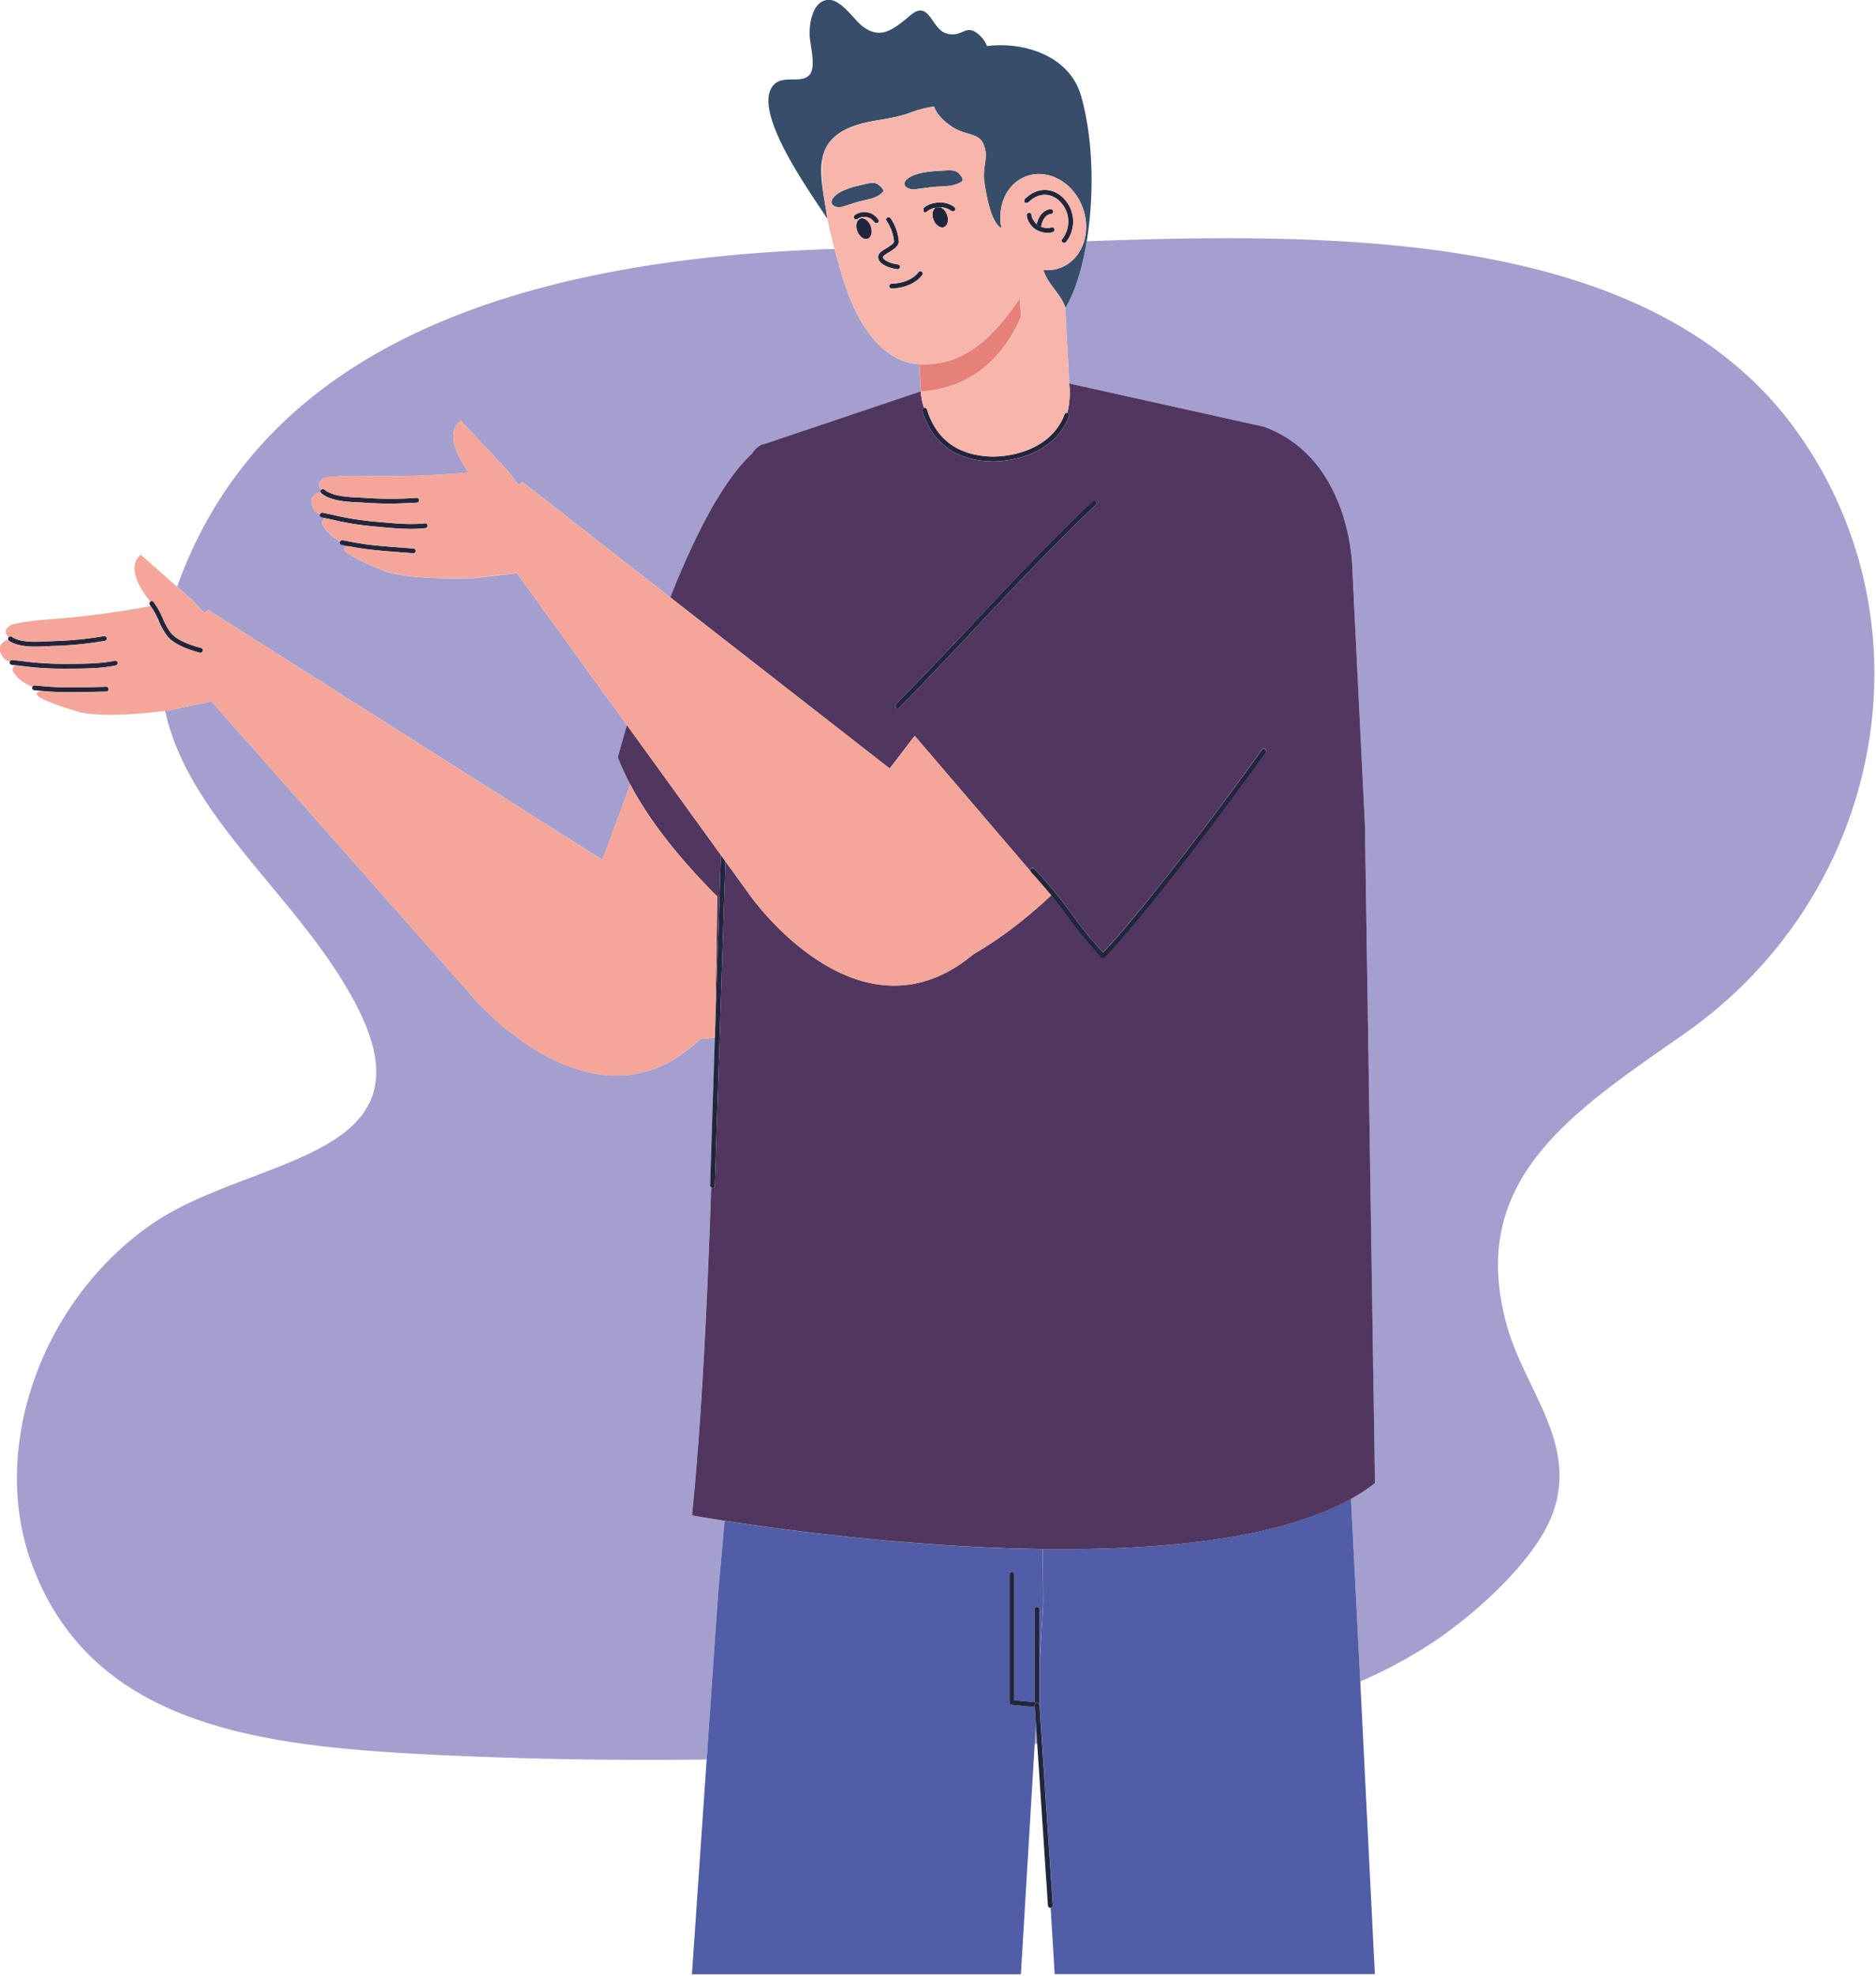 <svg xmlns:inkscape="http://www.inkscape.org/namespaces/inkscape" xmlns:sodipodi="http://sodipodi.sourceforge.net/DTD/sodipodi-0.dtd" xmlns="http://www.w3.org/2000/svg" xmlns:svg="http://www.w3.org/2000/svg" id="Capa_1" data-name="Capa 1" viewBox="0 0 474.76 500" sodipodi:docname="studio_sm_2188_11 [Convertito].svg" width="474.76" height="500" inkscape:version="1.2.2 (732a01da63, 2022-12-09)"><defs id="defs2880"><style id="style2878">.cls-1{fill:#bfc1e3;}.cls-2{fill:#aab7de;}.cls-3{fill:#decde6;}.cls-4{fill:#a49fcf;}.cls-5{fill:#a2b8e0;}.cls-6{fill:#21263d;}.cls-7{fill:#515da7;}.cls-8{fill:#e6817a;}.cls-9{fill:#51365f;}.cls-10{fill:#364e69;}.cls-11{fill:#554a89;}.cls-12{fill:#fff;}.cls-13{fill:#8c4d33;}.cls-14{fill:#00728b;}.cls-15{fill:#304155;}.cls-16{fill:#7a3922;}.cls-17{fill:#89d2f6;}.cls-18{fill:#b73e50;}.cls-19{fill:#a46c34;}.cls-20{fill:#38355c;}.cls-21{fill:#f7b5ab;}.cls-22{fill:#b46e7b;}.cls-23{fill:#f4a69a;}</style></defs><g id="g3399" transform="matrix(0.543,0,0,0.543,-82.557,-63.841)"><path class="cls-4" d="m 634.27,930.25 1.16,-0.09 -0.61,-9.16 z" id="path2902"></path><path class="cls-4" d="m 658.52,230 c -2,12.36 -5.37,23.38 -9.89,31.09 0,-0.11 -0.1,-0.22 -0.14,-0.34 l 1.89,35.55 90.71,20.15 c 41.24,15 41.24,66.78 41.24,66.78 l 5.84,118.65 4.63,306.89 A 86.44,86.44 0 0 1 781.68,816 l 4.32,85.17 a 223.5,223.5 0 0 0 31.14,-16.48 c 20.63,-13.15 49.91,-39.12 58.26,-61.09 12.49,-32.87 -12.3,-57.65 -20.85,-87.56 -19.54,-68.38 29.84,-99.89 82.4,-136.65 94.06,-65.78 116.67,-193 51.47,-282.21 C 922,226.37 780.6,225.51 658.52,230 Z" id="path2904"></path><path class="cls-4" d="m 489.73,826.26 c -9.66,-1.5 -15.22,-2.5 -15.22,-2.5 4.32,-42.37 7.11,-97.55 8.92,-152.84 A 1.06,1.06 0 0 1 483,670 l 2.24,-69 c -1.34,0.21 -3.74,0.52 -6.86,0.7 -48.73,47.24 -105,-18.4 -105,-18.4 l -122.81,-138.91 -19,4.09 c 0,0 -1,0.14 -2.57,0.34 11,50.87 63.27,87.39 89.16,137.25 37.67,72.51 -49.3,69.93 -95.61,102.11 -51.41,35.74 -75.55,104.46 -55.69,158.22 28.17,76.3 107.72,85 187.92,88.94 41.25,2 83.85,2.71 126.6,2.18 l 5.3,-77.07 z" id="path2906"></path><path class="cls-4" d="m 247.39,403.29 1.53,-1.55 183.87,116.58 13,-35.15 A 114.57,114.57 0 0 1 440,470.54 c 0,0 1.51,-5.77 4.23,-15 l -51.28,-70.85 -19.28,2.23 c 0,0 -27.81,1.31 -41.77,-3 0,0 -28.12,-10.91 -17.15,-11.72 l -3.47,-0.67 a 1.12,1.12 0 0 1 -0.89,-1.32 c 0,-0.12 0.14,-0.19 0.2,-0.3 -3.64,-2 -6.62,-4.53 -8.1,-7.63 0,0 -1.17,-1.52 0.91,-3.23 l -1.41,-0.3 a 1.12,1.12 0 0 1 -0.88,-1.32 c 0,-0.1 0.11,-0.14 0.15,-0.22 a 6.85,6.85 0 0 1 -2.46,-1.6 c 0,0 -5.15,-6.73 2.7,-8.72 a 1.09,1.09 0 0 1 0.17,-0.95 c 0,0 0.11,0 0.16,-0.08 -3.49,-3.81 2,-5.73 2,-5.73 0,0 6.4,-1.13 20.24,-0.67 a 445.74,445.74 0 0 0 46.45,-1.7 c 0,0 -13.37,-17.34 -3.71,-24.21 l 21.78,23.34 5.18,6.62 1.67,-1.38 69.03,53.87 c 10.64,-26.95 23.89,-53.86 37.95,-66.84 3.15,-4.72 6,-4.65 6,-4.65 L 581.16,300 580.48,287.32 C 560.61,286.07 550,263.73 545.11,248 q -2.25,-7.31 -4.15,-14.43 C 410.79,237.75 277.58,270.25 234.6,391 l 7,6.16 z" id="path2908"></path><path class="cls-6" d="m 168.5,418.91 c 2,0 3.93,-0.11 5.75,-0.2 0.89,0 1.75,-0.09 2.57,-0.11 a 164.72,164.72 0 0 0 24.07,-2.38 1.123,1.123 0 0 0 -0.34,-2.22 163.53,163.53 0 0 1 -23.82,2.34 l -2.6,0.12 c -5.54,0.29 -12.44,0.63 -16.61,-2.12 a 1.11,1.11 0 0 0 -1.43,0.23 c 0,0 -0.11,0 -0.14,0.09 a 1.07,1.07 0 0 0 -0.08,1 1.1,1.1 0 0 0 0.4,0.59 c 3.32,2.16 7.82,2.66 12.23,2.66 z" id="path2922"></path><path class="cls-6" d="m 181.37,429.17 h 1.56 c 8.42,0 16.37,0 23.19,-1.53 a 1.13,1.13 0 0 0 -0.48,-2.2 c -6.58,1.44 -14.42,1.46 -22.71,1.48 h -1 a 142.47,142.47 0 0 1 -19.22,-1.22 c -1.55,-0.18 -3.16,-0.38 -4.95,-0.56 a 1.07,1.07 0 0 0 -1.12,0.77 c 0,0.09 -0.12,0.14 -0.12,0.23 a 1.14,1.14 0 0 0 1,1.24 l 1.43,0.16 c 1.2,0.14 2.4,0.27 3.5,0.41 a 139.35,139.35 0 0 0 18.92,1.22 z" id="path2924"></path><path class="cls-6" d="m 184.9,440.14 c 4,0 9,-0.11 16.66,-0.3 a 1.11,1.11 0 0 0 1.1,-1.14 1.06,1.06 0 0 0 -1.16,-1.11 c -19.89,0.48 -22.07,0.44 -33.29,-0.63 a 1.07,1.07 0 0 0 -1.05,0.69 c -0.06,0.11 -0.16,0.19 -0.18,0.32 a 1.13,1.13 0 0 0 1,1.23 l 3.51,0.33 c 4.83,0.47 8.21,0.61 13.41,0.61 z" id="path2926"></path><path class="cls-6" d="m 230,414 c 3.84,4.7 12.41,7 15.23,7.78 h 0.29 a 1.13,1.13 0 0 0 0.3,-2.22 c -2.65,-0.72 -10.69,-2.89 -14.08,-7 a 31.23,31.23 0 0 1 -3.8,-6.8 35.6,35.6 0 0 0 -4.28,-7.63 1.11,1.11 0 0 0 -1.55,-0.2 v 0 a 1.13,1.13 0 0 0 -0.18,1.58 c 0.14,0.17 0.23,0.39 0.37,0.58 a 36.14,36.14 0 0 1 3.63,6.59 33.21,33.21 0 0 0 4.07,7.32 z" id="path2928"></path><path class="cls-7" d="m 638,839.44 0.26,25 -1.72,28.82 v 18.77 l 6.21,93.37 a 1.14,1.14 0 0 1 -1.05,1.2 v 0 l 1.88,30.94 H 792.8 L 786,901.17 781.68,816 C 747.7,835 692.36,840.15 638,839.44 Z" id="path2930"></path><path class="cls-7" d="M 634.3,913.1 623.53,912 a 1.13,1.13 0 0 1 -1,-1.12 v -59.69 a 1.13,1.13 0 0 1 2.25,0 v 58.7 l 9.46,0.93 v -43.29 a 1.13,1.13 0 0 1 2.26,0 v 25.77 l 1.72,-28.82 -0.26,-25 c -61.11,-0.8 -121,-9 -148.22,-13.18 l -3.05,34.19 -5.3,77.07 -6.87,100.06 h 153.31 l 6.44,-107.33 0.55,-9.25 z" id="path2932"></path><path class="cls-8" d="m 627.83,265.24 -0.46,-8.69 c -11.08,16.24 -25,32 -46.85,30.74 v 0 l 0.68,12.68 c 27.45,-1.47 40.96,-21.15 46.63,-34.73 z" id="path2934"></path><path class="cls-6" d="m 588,214.4 c -1.32,0.94 -1.79,3.2 -0.92,5.5 1,2.6 3.16,4.16 4.9,3.51 1.74,-0.65 2.37,-3.27 1.4,-5.86 a 5.64,5.64 0 0 0 -2.94,-3.32 11,11 0 0 0 -2.44,0.17 z" id="path2936"></path><path class="cls-6" d="m 553,219.45 c -1.74,0.65 -2.37,3.27 -1.4,5.86 0.97,2.59 3.17,4.16 4.91,3.51 1.74,-0.65 2.36,-3.28 1.39,-5.87 -0.97,-2.59 -3.22,-4.15 -4.9,-3.5 z" id="path2938"></path><path class="cls-6" d="m 568.71,230.06 c 0,1 -2.2,2.37 -3.69,3.27 a 16.94,16.94 0 0 0 -2.64,1.81 2.89,2.89 0 0 0 -0.94,3.18 c 0.84,2.54 5.1,4.28 8.86,4.69 h 0.12 a 1.13,1.13 0 0 0 0.12,-2.25 c -3.62,-0.39 -6.58,-2 -7,-3.16 0,-0.13 -0.12,-0.38 0.35,-0.82 a 15.71,15.71 0 0 1 2.26,-1.54 c 2.3,-1.38 4.89,-3 4.78,-5.3 a 22.67,22.67 0 0 0 -3.86,-10.74 1.13,1.13 0 0 0 -1.88,1.25 20.57,20.57 0 0 1 3.52,9.61 z" id="path2940"></path><path class="cls-6" d="m 645.53,211 a 13.19,13.19 0 0 1 1.55,18 1.13,1.13 0 0 0 0.19,1.58 l 0.7,0.24 0.88,-0.42 A 15.46,15.46 0 0 0 647,209.27 c -4,-3.55 -11,-5.36 -17.52,1.23 v 1.59 h 1.59 c 5.44,-5.47 11.03,-4.17 14.46,-1.09 z" id="path2942"></path><path class="cls-6" d="m 637.32,223.28 v 0 c 0.21,-2.73 2.11,-5.86 4.49,-5.95 a 1.15,1.15 0 0 0 1.08,-1.18 1.17,1.17 0 0 0 -1.18,-1.08 c -3.38,0.15 -5.83,3.56 -6.48,7 a 5.5,5.5 0 0 0 0.85,0.68 7.52,7.52 0 0 0 1.24,0.53 z" id="path2944"></path><path class="cls-6" d="m 640.35,226.1 a 6.54,6.54 0 0 0 2.38,-0.4 1.122,1.122 0 1 0 -0.79,-2.1 7.24,7.24 0 0 1 -4.62,-0.32 7.52,7.52 0 0 1 -1.23,-0.57 5.5,5.5 0 0 1 -0.85,-0.68 c -1.22,-1.12 -2.41,-2.92 -2.42,-4.23 a 1.18,1.18 0 0 0 -1.14,-1.11 1.12,1.12 0 0 0 -1.11,1.14 c 0,2.51 2.32,5.61 4.38,6.82 a 11.56,11.56 0 0 0 5.4,1.45 z" id="path2946"></path><path class="cls-6" d="m 597,215.69 a 1.14,1.14 0 0 0 -0.16,-1.59 c -4.23,-3.41 -11.35,-2.49 -14.44,0.55 v 1.6 l 0.8,0.33 0.79,-0.32 a 8,8 0 0 1 4,-1.86 11,11 0 0 1 2.44,-0.17 8.33,8.33 0 0 1 5,1.63 1.13,1.13 0 0 0 1.57,-0.17 z" id="path2948"></path><path class="cls-6" d="m 560.46,221.63 0.64,-0.21 a 1.11,1.11 0 0 0 0.28,-1.56 7.75,7.75 0 0 0 -5.5,-3.41 7.56,7.56 0 0 0 -5.45,1.34 1.13,1.13 0 1 0 1.48,1.7 5.58,5.58 0 0 1 7.62,1.66 z" id="path2950"></path><path class="cls-6" d="m 580.12,244.4 c -2.45,3.24 -7.17,5.25 -12.62,5.39 a 1.13,1.13 0 0 0 0,2.25 v 0 c 6.13,-0.16 11.49,-2.5 14.35,-6.28 a 1.124,1.124 0 1 0 -1.79,-1.36 z" id="path2952"></path><path class="cls-6" d="m 581.89,309 c 4.47,14.55 14.7,22.45 30.42,23.51 0.76,0 1.58,0.08 2.44,0.08 10.77,0 29.25,-4.28 35.54,-21.16 a 1.13,1.13 0 0 0 -0.67,-1.46 c 0,0 -0.1,0 -0.16,0 a 1.11,1.11 0 0 0 -1.28,0.66 c -6.34,17 -26.13,20.25 -35.72,19.61 -14.69,-1 -24.25,-8.35 -28.41,-21.91 a 1.12,1.12 0 0 0 -1.41,-0.74 v 0 a 1.12,1.12 0 0 0 -0.75,1.41 z" id="path2954"></path><path class="cls-6" d="m 484.09,671.21 a 1.11,1.11 0 0 0 1.12,-1.09 l 4.27,-131.58 0.64,-19.54 -2.12,-3 -0.66,20.38 -2,61 -0.14,3.62 -2.2,69 a 1.06,1.06 0 0 0 0.47,0.88 1.09,1.09 0 0 0 0.62,0.29 z" id="path2956"></path><path class="cls-9" d="m 485.32,597.43 2,-61 L 488,516 444.23,455.51 c -2.72,9.24 -4.23,15 -4.23,15 a 114.57,114.57 0 0 0 5.79,12.63 c 9.91,18.76 25.21,36.86 40.5,52.17 -0.24,19.15 -0.54,40.14 -0.97,62.12 z" id="path2958"></path><path class="cls-9" d="m 788.17,501.86 -5.84,-118.65 c 0,0 0,-51.74 -41.24,-66.78 L 650.38,296.28 A 39.26,39.26 0 0 1 649.46,310 c 0.06,0 0.11,0 0.16,0 a 1.13,1.13 0 0 1 0.67,1.46 c -6.29,16.88 -24.77,21.16 -35.54,21.16 -0.86,0 -1.68,0 -2.44,-0.08 -15.72,-1.06 -25.95,-9 -30.42,-23.51 a 1.12,1.12 0 0 1 0.75,-1.4 32.27,32.27 0 0 1 -1.48,-7.66 l -72.77,24.5 c 0,0 -2.82,-0.07 -6,4.65 -14.06,13 -27.31,39.89 -37.95,66.84 l 102.25,79.76 11.63,-15.25 54,63.12 a 1,1 0 0 1 0.18,-1.22 1.13,1.13 0 0 1 1.59,0 209.58,209.58 0 0 1 17.36,21 194.59,194.59 0 0 0 14.64,18 c 2.54,-2.59 6,-6.5 10.24,-11.43 10.75,-12.63 26.39,-32.33 44.35,-56.42 6.25,-8.38 12.77,-17.27 19.47,-26.59 a 1.12,1.12 0 0 1 1.58,-0.25 v 0 a 1.1,1.1 0 0 1 0.23,1.53 c -34.39,47.83 -64.37,84.92 -75.13,95.55 l -0.79,0.32 v 0 l -0.79,-0.35 a 195.73,195.73 0 0 1 -15.6,-19 c -2.14,-2.87 -4.33,-5.81 -6.84,-8.95 -2.32,-2.9 -4.93,-6 -8.05,-9.41 l 7.19,8.41 c -10,9.36 -22.45,19.5 -36.18,27.4 -23.47,19.6 -46.33,16.87 -64.63,7.52 -23.53,-12 -39.53,-34.86 -39.53,-34.86 L 490.12,519 l -0.64,19.54 -4.27,131.58 a 1.11,1.11 0 0 1 -1.12,1.09 v 0 a 1.09,1.09 0 0 1 -0.62,-0.29 c -1.81,55.29 -4.6,110.47 -8.92,152.84 0,0 5.56,1 15.22,2.5 27.21,4.22 87.11,12.38 148.22,13.18 54.41,0.71 109.75,-4.43 143.73,-23.4 a 86.44,86.44 0 0 0 11.12,-7.29 z M 662.84,352.77 c -17.48,16.37 -37.7,37.83 -57.24,58.58 -12.36,13.13 -24.05,25.52 -34.56,36.15 l -0.81,0.33 -0.79,-0.32 v -1.6 c 9,-9.08 18.89,-19.52 29.3,-30.56 L 601,413 l 3,-3.17 c 19.57,-20.77 39.81,-42.25 57.34,-58.68 a 1.09,1.09 0 0 1 1.43,0 c 0,0 0.13,0 0.17,0.07 a 1.14,1.14 0 0 1 -0.1,1.55 z" id="path2960"></path><path class="cls-6" d="m 569.43,445.91 v 1.6 l 0.79,0.32 0.81,-0.33 c 10.51,-10.63 22.2,-23 34.56,-36.15 19.54,-20.75 39.76,-42.21 57.24,-58.58 a 1.14,1.14 0 0 0 0.06,-1.6 c 0,-0.05 -0.12,0 -0.17,-0.07 a 1.09,1.09 0 0 0 -1.43,0 C 643.77,367.55 623.53,389 604,409.8 l -3,3.2 -2.24,2.38 c -10.44,11.01 -20.33,21.45 -29.33,30.53 z" id="path2962"></path><path class="cls-6" d="m 740.17,467 c -6.7,9.32 -13.22,18.21 -19.47,26.59 -18,24.09 -33.6,43.79 -44.35,56.42 -4.21,4.93 -7.7,8.84 -10.24,11.43 a 194.59,194.59 0 0 1 -14.64,-18 209.58,209.58 0 0 0 -17.36,-21 1.13,1.13 0 0 0 -1.59,0 1,1 0 0 0 -0.18,1.22 c 0,0.13 0,0.27 0.14,0.37 0.8,0.85 1.55,1.67 2.29,2.48 3.12,3.41 5.73,6.51 8.05,9.41 2.51,3.14 4.7,6.08 6.84,8.95 a 195.73,195.73 0 0 0 15.6,19 l 0.79,0.35 v 0 l 0.79,-0.32 c 10.76,-10.63 40.74,-47.72 75.13,-95.55 a 1.1,1.1 0 0 0 -0.23,-1.53 v 0 a 1.12,1.12 0 0 0 -1.57,0.18 z" id="path2964"></path><path class="cls-6" d="m 319.48,351.7 2.55,0.14 c 4.59,0.28 7.71,0.43 11.23,0.43 3.52,0 7.14,-0.15 12.94,-0.45 a 1.13,1.13 0 1 0 -0.11,-2.25 163.79,163.79 0 0 1 -23.93,0 l -2.59,-0.14 c -5.55,-0.25 -12.45,-0.57 -16.35,-3.72 a 1.09,1.09 0 0 0 -1.43,0.08 c -0.05,0.05 -0.12,0 -0.16,0.08 a 1.09,1.09 0 0 0 -0.17,0.95 1.12,1.12 0 0 0 0.34,0.64 c 4.47,3.63 11.79,3.97 17.68,4.24 z" id="path2966"></path><path class="cls-6" d="m 326.07,362.86 1.05,0.1 c 5.81,0.55 11.4,1.08 16.58,1.08 a 56.21,56.21 0 0 0 6.6,-0.35 1.12,1.12 0 0 0 1,-1.25 1.1,1.1 0 0 0 -1.25,-1 c -6.68,0.77 -14.47,0 -22.71,-0.75 l -1.05,-0.09 a 136.12,136.12 0 0 1 -19,-3.08 l -4.9,-1.05 a 1.07,1.07 0 0 0 -1.18,0.67 c 0,0.08 -0.13,0.12 -0.15,0.22 a 1.12,1.12 0 0 0 0.88,1.32 l 1.41,0.3 3.46,0.75 a 138.32,138.32 0 0 0 19.26,3.13 z" id="path2968"></path><path class="cls-6" d="m 344.59,375.39 h 0.08 a 1.12,1.12 0 0 0 1.12,-1 1.13,1.13 0 0 0 -1,-1.21 c -19.86,-1.45 -22,-1.71 -33.08,-3.86 a 1,1 0 0 0 -1.12,0.58 c -0.06,0.11 -0.17,0.18 -0.2,0.3 a 1.12,1.12 0 0 0 0.89,1.32 l 3.47,0.67 c 8.34,1.53 12.3,1.92 29.84,3.2 z" id="path2970"></path><path class="cls-10" d="m 655.79,162 c -5.38,-18.45 -26.5,-25.12 -43.74,-22.95 a 12.89,12.89 0 0 0 -2.85,-4.42 c -6.78,-6.95 -7.92,0.29 -15.27,-1.26 -5.14,-1.08 -6.55,-6.44 -9.86,-9.52 -3.74,-3.48 -7.32,0.57 -10,2.75 -6.61,5.37 -12.33,9.18 -20.12,3.15 -4.26,-3.32 -10.19,-13 -16.35,-12.22 -6.72,0.89 -8.25,10.26 -8.25,15.79 0,4.52 3.16,14.83 0.2,18.82 -3.53,4.76 -12,0.25 -16.58,4.66 -12,11.5 18.06,52.28 24.7,62.82 l -0.09,-0.52 c -0.52,-3.62 -1.16,-7.18 -1.71,-10.62 -1,-6.41 -1.66,-12.4 -0.47,-17.61 1.36,-5.93 5.09,-10.86 13.48,-14.18 8.86,-3.51 18.6,-3.2 27.65,-6.74 a 54.76,54.76 0 0 1 10.84,-2.75 c 1.3,3.65 4.47,6.91 8.78,9.69 5.73,3.69 11.93,2.61 14.14,7.59 2.94,6.62 -0.66,10.15 0.58,18.28 3.33,22.18 8.16,20 8,21.75 a 0.68,0.68 0 0 1 0,-0.14 c -2.36,-10.65 2.25,-21.21 11.37,-24.62 10.15,-3.81 21.94,2.66 26.35,14.43 4.41,11.77 -0.23,24.4 -10.37,28.2 a 17.25,17.25 0 0 1 -7.89,1 c 2,6.72 8.13,11.15 10.17,17.33 0,0.12 0.11,0.23 0.14,0.34 4.52,-7.71 7.86,-18.73 9.89,-31.09 3.59,-21.96 3.02,-48.14 -2.74,-67.96 z" id="path2972"></path><path class="cls-10" d="m 598.15,197.72 c -1.76,-1.06 -4.35,-0.76 -6.29,-0.66 -4.93,0.25 -12.36,0.63 -16.41,3.49 -4.2,2.95 -0.66,5.6 3.13,5.2 3.6,-0.37 7,-1.08 10.74,-1.22 3.53,-0.14 7.94,-0.2 11,-2.45 1.38,-0.97 -1.46,-3.94 -2.17,-4.36 z" id="path2974"></path><path class="cls-10" d="m 560.55,203.13 c -1.84,-0.75 -4.11,-0.06 -5.83,0.34 -4.4,1 -11,2.53 -14,5.91 -3,3.38 0.71,5.48 4,4.51 3.16,-0.91 6.09,-2.13 9.41,-2.84 3.32,-0.71 7.12,-1.43 9.4,-4.07 1.01,-1.14 -2.25,-3.55 -2.98,-3.85 z" id="path2976"></path><path class="cls-6" d="m 635.36,866.41 a 1.13,1.13 0 0 0 -1.13,1.12 v 43.29 l -9.46,-0.93 v -58.7 a 1.13,1.13 0 0 0 -2.25,0 v 59.73 a 1.13,1.13 0 0 0 1,1.12 l 10.77,1.06 -0.07,-1 a 1.13,1.13 0 0 1 2.25,-0.14 v -44.43 a 1.13,1.13 0 0 0 -1.11,-1.12 z" id="path2978"></path><path class="cls-6" d="m 642.7,1005.44 -6.21,-93.37 V 912 a 1.13,1.13 0 0 0 -2.25,0.14 l 0.07,1 0.52,7.9 0.61,9.16 5,75.43 a 1.13,1.13 0 0 0 1.13,1 h 0.07 a 1.14,1.14 0 0 0 1.06,-1.19 z" id="path2980"></path><path class="cls-21" d="m 580.52,287.29 c 21.83,1.26 35.77,-14.5 46.85,-30.74 l 0.46,8.69 c -5.67,13.58 -19.18,33.26 -46.67,34.72 a 32.27,32.27 0 0 0 1.48,7.66 v 0 a 1.12,1.12 0 0 1 1.41,0.74 c 4.16,13.56 13.72,20.94 28.41,21.91 9.59,0.64 29.38,-2.62 35.72,-19.61 a 1.11,1.11 0 0 1 1.28,-0.66 39.26,39.26 0 0 0 0.92,-13.72 l -1.89,-35.55 c -2,-6.18 -8.15,-10.61 -10.17,-17.33 a 17.25,17.25 0 0 0 7.89,-1 c 10.14,-3.8 14.78,-16.43 10.37,-28.2 -4.41,-11.77 -16.2,-18.24 -26.35,-14.43 -9.12,3.41 -13.73,14 -11.37,24.62 a 0.68,0.68 0 0 0 0,0.14 c 0.2,-1.7 -4.63,0.43 -8,-21.75 -1.24,-8.13 2.36,-11.66 -0.58,-18.28 -2.21,-5 -8.41,-3.9 -14.14,-7.59 -4.31,-2.78 -7.48,-6 -8.78,-9.69 A 54.76,54.76 0 0 0 576.54,170 c -9,3.54 -18.79,3.23 -27.65,6.74 -8.39,3.32 -12.12,8.25 -13.48,14.18 a 83.07,83.07 0 0 0 0.47,17.61 c 0.55,3.44 1.19,7 1.71,10.62 0.93,4.69 2.06,9.52 3.37,14.45 q 1.89,7.13 4.15,14.43 c 4.84,15.71 15.5,38 35.37,39.26 z m 62.21,-61.59 a 6.54,6.54 0 0 1 -2.38,0.4 11.56,11.56 0 0 1 -5.4,-1.45 c -2.06,-1.21 -4.35,-4.31 -4.38,-6.82 a 1.12,1.12 0 0 1 1.11,-1.14 1.18,1.18 0 0 1 1.14,1.11 c 0,1.31 1.2,3.11 2.42,4.23 0.65,-3.43 3.1,-6.84 6.48,-7 a 1.17,1.17 0 0 1 1.18,1.08 1.15,1.15 0 0 1 -1.08,1.18 c -2.38,0.09 -4.28,3.22 -4.49,5.95 v 0 a 7.24,7.24 0 0 0 4.62,0.32 1.122,1.122 0 1 1 0.79,2.1 z M 629.5,210.5 c 6.52,-6.59 13.52,-4.78 17.52,-1.23 a 15.46,15.46 0 0 1 1.83,21.15 l -0.88,0.42 -0.7,-0.24 a 1.13,1.13 0 0 1 -0.19,-1.58 13.19,13.19 0 0 0 -1.55,-18.02 c -3.43,-3 -9,-4.34 -14.44,1.13 h -1.59 z m -32.5,5.19 a 1.13,1.13 0 0 1 -1.58,0.17 8.33,8.33 0 0 0 -5,-1.63 5.64,5.64 0 0 1 2.94,3.32 c 1,2.59 0.34,5.21 -1.4,5.86 -1.74,0.65 -3.93,-0.91 -4.9,-3.51 -0.87,-2.3 -0.4,-4.56 0.92,-5.5 a 8,8 0 0 0 -4,1.86 l -0.79,0.32 -0.8,-0.33 v -1.6 c 3.09,-3 10.21,-4 14.44,-0.55 a 1.14,1.14 0 0 1 0.17,1.59 z m -21.58,-15.14 c 4,-2.86 11.48,-3.24 16.41,-3.49 1.94,-0.1 4.53,-0.4 6.29,0.66 0.71,0.42 3.55,3.39 2.21,4.36 -3.1,2.25 -7.51,2.31 -11,2.45 -3.71,0.14 -7.14,0.85 -10.74,1.22 -3.8,0.4 -7.34,-2.25 -3.14,-5.2 z m -30.71,13.34 c -3.32,1 -7.14,-1 -4,-4.51 3.14,-3.51 9.61,-4.91 14,-5.91 1.72,-0.4 4,-1.09 5.83,-0.34 0.73,0.3 4,2.71 3,3.85 -2.28,2.64 -6.23,3.39 -9.4,4.07 -3.17,0.68 -6.24,1.95 -9.4,2.84 z m 11.72,14.93 c -1.74,0.65 -3.94,-0.92 -4.91,-3.51 -0.97,-2.59 -0.34,-5.21 1.4,-5.86 1.74,-0.65 3.93,0.91 4.9,3.5 0.97,2.59 0.37,5.22 -1.36,5.87 z m 4,-7.19 -0.93,-0.48 a 5.58,5.58 0 0 0 -7.62,-1.66 1.13,1.13 0 1 1 -1.48,-1.7 7.56,7.56 0 0 1 5.45,-1.34 7.75,7.75 0 0 1 5.5,3.41 1.11,1.11 0 0 1 -0.28,1.56 z m 1,16.69 a 2.89,2.89 0 0 1 0.94,-3.18 16.94,16.94 0 0 1 2.64,-1.81 c 1.49,-0.9 3.74,-2.27 3.69,-3.27 a 20.57,20.57 0 0 0 -3.49,-9.6 1.13,1.13 0 0 1 1.88,-1.25 A 22.67,22.67 0 0 1 571,230 c 0.11,2.34 -2.48,3.92 -4.78,5.3 a 15.71,15.71 0 0 0 -2.26,1.54 c -0.47,0.44 -0.39,0.69 -0.35,0.82 0.39,1.18 3.35,2.77 7,3.16 a 1.13,1.13 0 0 1 -0.12,2.25 h -0.12 c -3.83,-0.47 -8.09,-2.21 -8.93,-4.75 z m 6.1,13.68 a 1.13,1.13 0 0 1 0,-2.25 c 5.45,-0.14 10.17,-2.15 12.62,-5.39 a 1.124,1.124 0 1 1 1.79,1.36 c -2.86,3.78 -8.22,6.12 -14.35,6.28 z" id="path3102"></path><path class="cls-23" d="m 478.34,601.72 c 3.12,-0.18 5.52,-0.49 6.86,-0.7 l 0.12,-3.59 c 0.43,-22 0.73,-43 0.93,-62.09 C 471,520 455.66,501.93 445.75,483.17 l -13,35.15 -183.83,-116.58 -1.53,1.55 -5.8,-6.09 -7,-6.16 -17,-15 c -7.07,6.14 0.81,17.38 4.42,21.82 a 1.11,1.11 0 0 1 1.55,0.2 35.6,35.6 0 0 1 4.28,7.63 31.23,31.23 0 0 0 3.8,6.8 c 3.39,4.13 11.43,6.3 14.08,7 a 1.13,1.13 0 0 1 -0.3,2.22 h -0.29 c -2.82,-0.77 -11.39,-3.08 -15.23,-7.78 a 33.21,33.21 0 0 1 -4.11,-7.28 36.14,36.14 0 0 0 -3.63,-6.59 448.23,448.23 0 0 1 -44.54,5.94 c -13.82,0.88 -20.08,2.64 -20.08,2.64 0,0 -5.29,2.44 -1.45,5.9 a 1.11,1.11 0 0 1 1.43,-0.23 c 4.17,2.75 11.07,2.41 16.61,2.12 l 2.6,-0.12 a 163.53,163.53 0 0 0 23.82,-2.31 1.123,1.123 0 0 1 0.34,2.22 164.72,164.72 0 0 1 -24.07,2.38 c -0.82,0 -1.68,0.07 -2.57,0.11 -1.82,0.09 -3.78,0.2 -5.75,0.2 -4.41,0 -8.91,-0.5 -12.23,-2.69 a 1.1,1.1 0 0 1 -0.4,-0.59 c -7.63,2.74 -1.84,8.94 -1.84,8.94 a 6.67,6.67 0 0 0 2.59,1.34 1.07,1.07 0 0 1 1.12,-0.77 c 1.79,0.18 3.4,0.38 4.95,0.56 a 142.47,142.47 0 0 0 19.22,1.22 h 1 c 8.29,0 16.13,0 22.71,-1.48 a 1.13,1.13 0 0 1 0.48,2.2 c -6.82,1.49 -14.77,1.51 -23.19,1.53 h -1.56 A 139.35,139.35 0 0 1 162.43,428 c -1.1,-0.14 -2.3,-0.27 -3.5,-0.41 -1.89,1.9 -0.58,3.31 -0.58,3.31 1.77,2.93 5,5.13 8.81,6.8 a 1.07,1.07 0 0 1 1.05,-0.69 c 11.22,1.07 13.4,1.11 33.29,0.63 a 1.06,1.06 0 0 1 1.16,1.11 1.11,1.11 0 0 1 -1.1,1.14 c -7.62,0.19 -12.67,0.3 -16.66,0.3 -5.2,0 -8.58,-0.19 -13.4,-0.61 -10.8,1.88 18.22,10 18.22,10 11.68,2.42 32.14,0.2 39.3,-0.7 1.62,-0.2 2.57,-0.34 2.57,-0.34 l 19,-4.09 122.8,138.93 c 0,0 56.22,65.62 104.95,18.34 z" id="path3154"></path><path class="cls-23" d="m 301.22,357.16 a 1.07,1.07 0 0 1 1.18,-0.67 l 4.9,1.05 a 136.12,136.12 0 0 0 19,3.08 l 1.05,0.09 c 8.24,0.79 16,1.52 22.71,0.75 a 1.1,1.1 0 0 1 1.25,1 1.12,1.12 0 0 1 -1,1.25 56.21,56.21 0 0 1 -6.6,0.35 c -5.18,0 -10.77,-0.53 -16.58,-1.08 l -1.05,-0.1 a 138.32,138.32 0 0 1 -19.25,-3.11 l -3.46,-0.75 c -2.08,1.71 -0.91,3.23 -0.91,3.23 1.48,3.1 4.46,5.59 8.1,7.63 a 1,1 0 0 1 1.12,-0.58 c 11.05,2.15 13.22,2.41 33.08,3.86 a 1.13,1.13 0 0 1 1,1.21 1.12,1.12 0 0 1 -1.12,1 h -0.08 c -17.54,-1.28 -21.5,-1.67 -29.88,-3.24 -11,0.81 17.15,11.72 17.15,11.72 14,4.35 41.77,3 41.77,3 l 19.28,-2.23 51.28,70.85 43.84,60.53 2.16,3 11.5,15.9 c 0,0 16,22.85 39.53,34.86 18.3,9.35 41.16,12.08 64.63,-7.52 13.73,-7.9 26.2,-18 36.18,-27.4 l -7.19,-8.41 c -0.74,-0.81 -1.49,-1.63 -2.29,-2.48 -0.1,-0.1 -0.1,-0.24 -0.14,-0.37 l -54,-63.12 -11.63,15.25 -102.28,-79.71 -69.05,-53.87 -1.67,1.38 -5.18,-6.62 -21.78,-23.39 c -9.66,6.87 3.71,24.21 3.71,24.21 a 445.74,445.74 0 0 1 -46.45,1.7 c -13.84,-0.46 -20.24,0.67 -20.24,0.67 0,0 -5.51,1.92 -2,5.73 a 1.09,1.09 0 0 1 1.43,-0.08 c 3.9,3.15 10.8,3.47 16.35,3.72 l 2.59,0.14 a 163.79,163.79 0 0 0 23.93,0 1.13,1.13 0 1 1 0.11,2.25 c -5.8,0.3 -9.56,0.45 -12.94,0.45 -3.38,0 -6.64,-0.15 -11.23,-0.43 l -2.55,-0.14 c -5.89,-0.27 -13.21,-0.61 -17.68,-4.22 a 1.12,1.12 0 0 1 -0.34,-0.64 c -7.85,2 -2.7,8.72 -2.7,8.72 a 6.85,6.85 0 0 0 2.44,1.58 z" id="path3156"></path></g></svg>